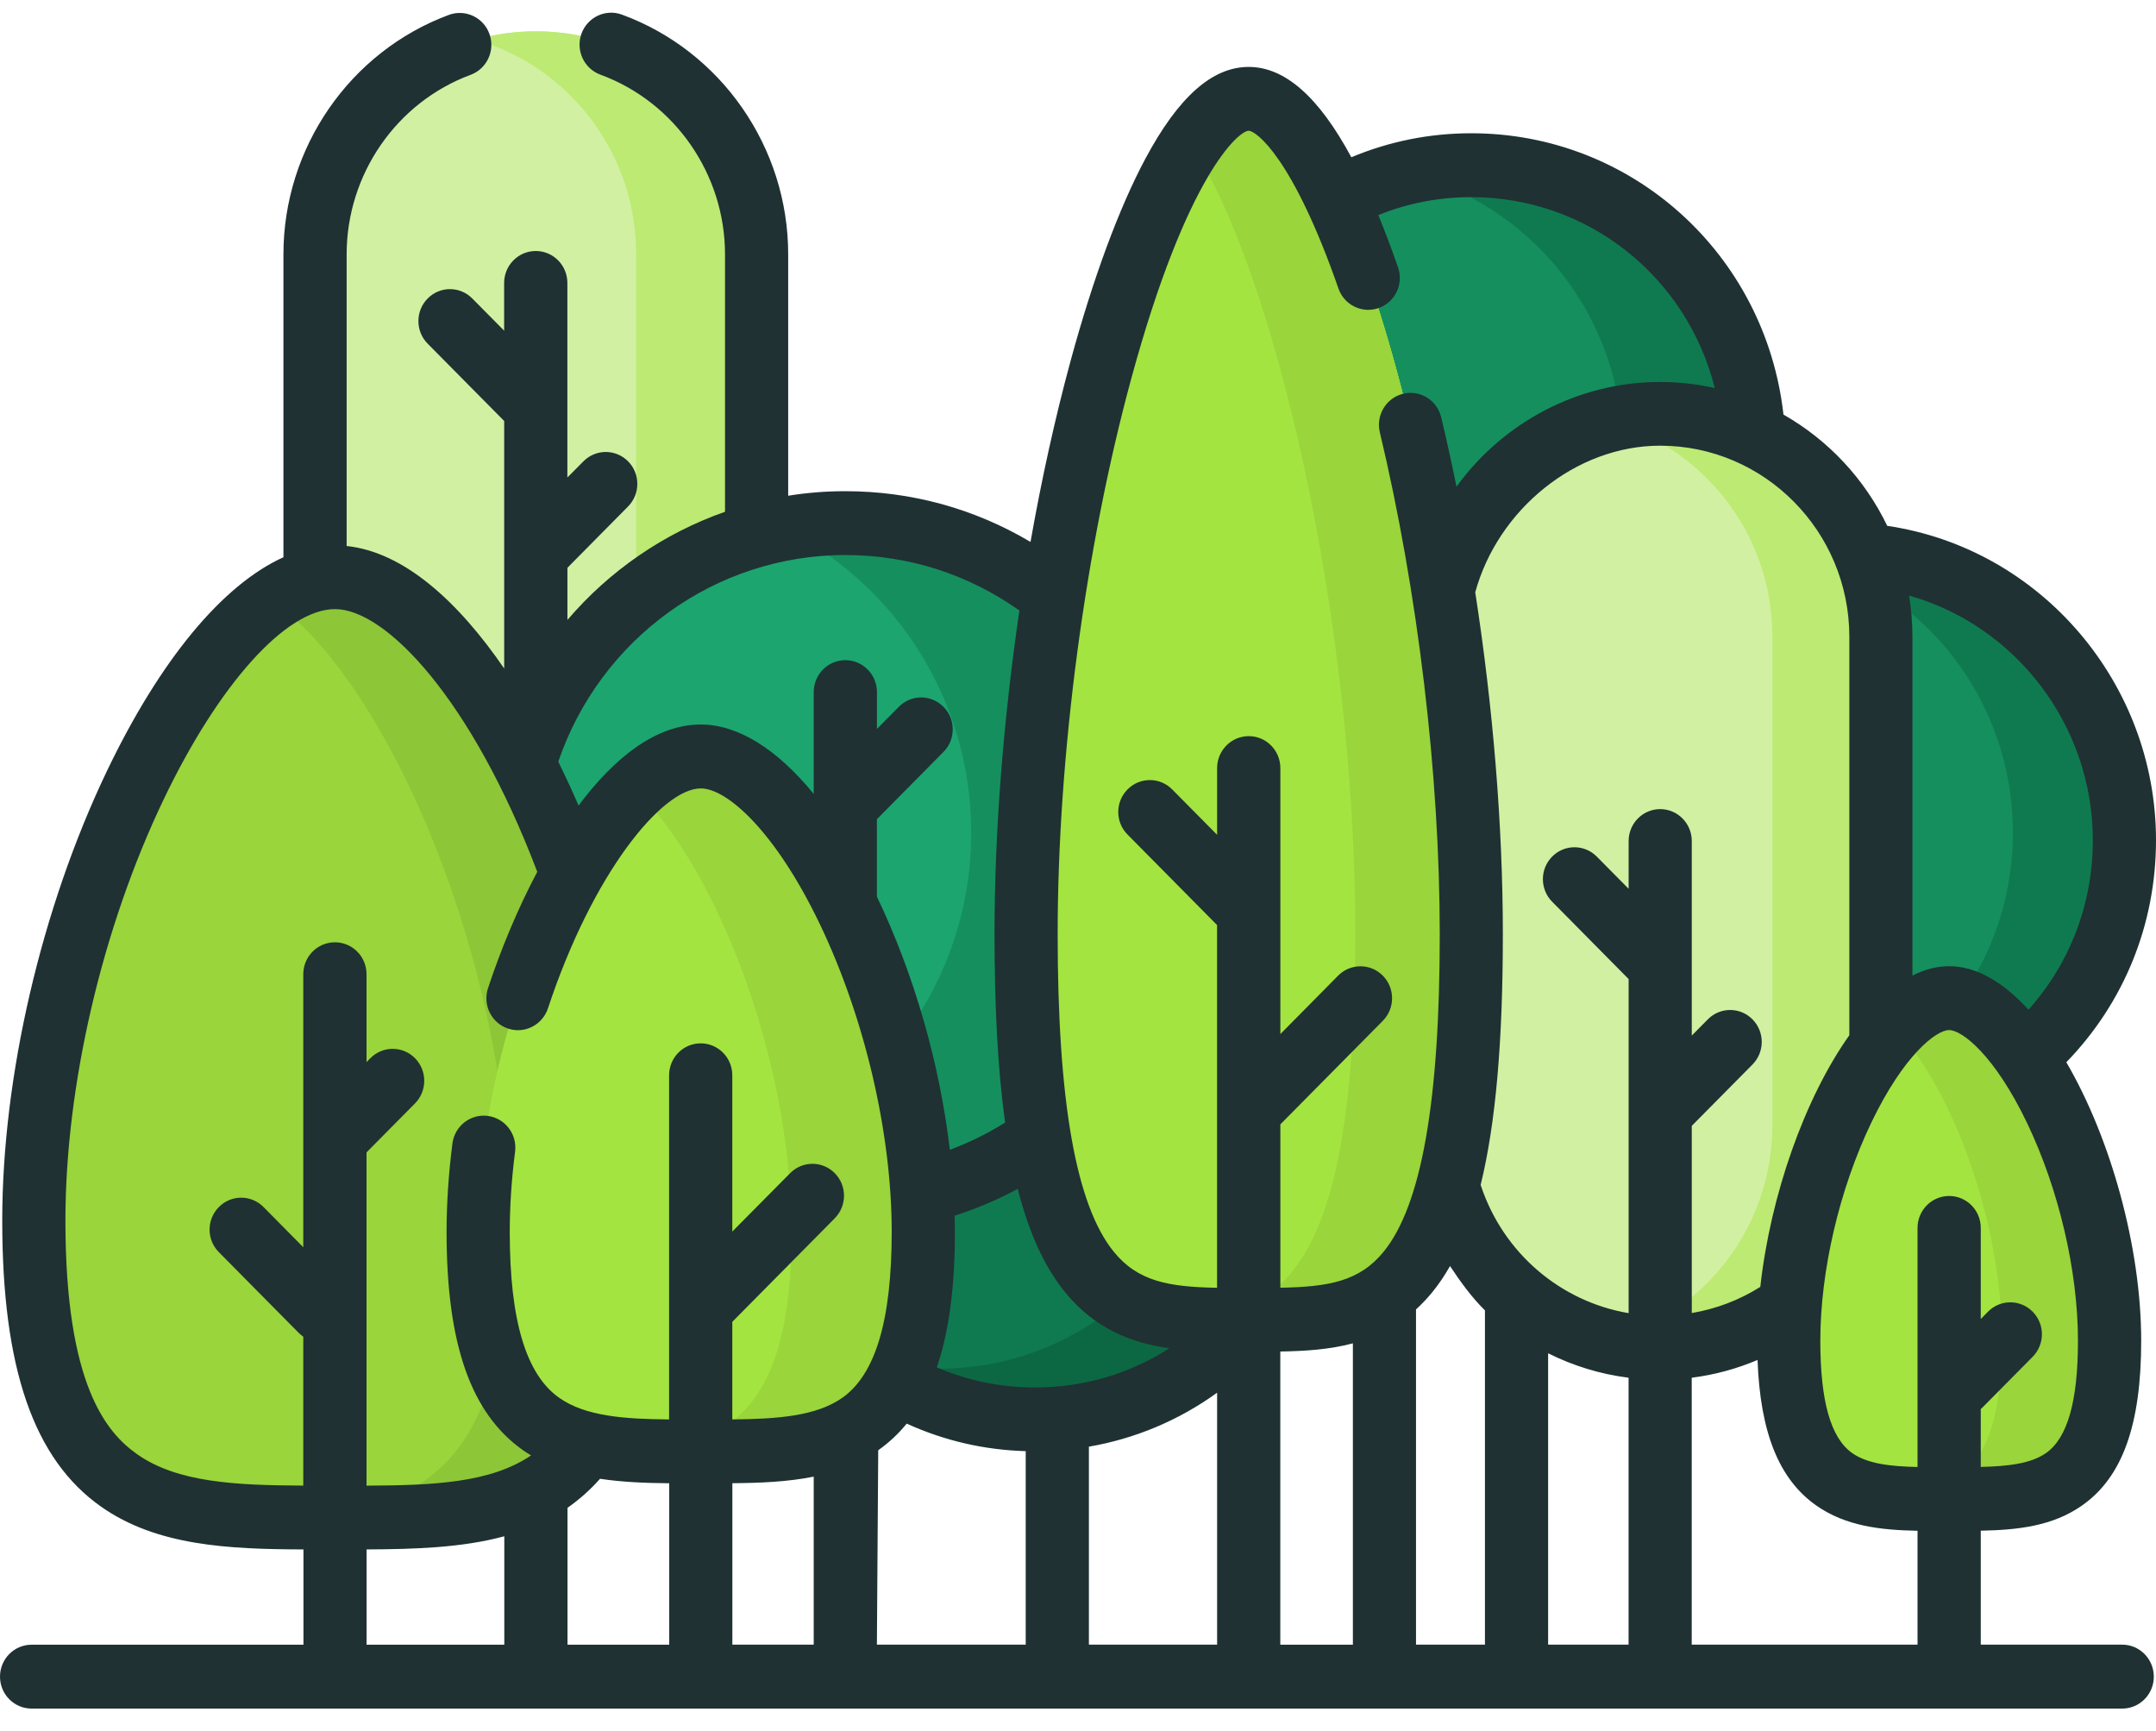 <svg width="76" height="61" viewBox="0 0 76 61" fill="none"
    xmlns="http://www.w3.org/2000/svg">
    <path d="M46.455 39.957C46.455 45.519 41.992 50.029 36.488 50.029C30.984 50.029 26.521 45.519 26.521 39.957C26.521 34.395 30.984 29.885 36.488 29.885C41.994 29.885 46.455 34.395 46.455 39.957Z" fill="#0F7A4F"/>
    <path d="M46.455 39.957C46.455 45.519 41.992 50.029 36.488 50.029C34.139 50.029 31.98 49.207 30.275 47.833C31.17 48.099 32.116 48.243 33.096 48.243C38.6 48.243 43.061 43.731 43.061 38.171C43.061 34.983 41.594 32.139 39.306 30.293C43.439 31.523 46.455 35.385 46.455 39.957Z" fill="#0C6842"/>
    <path d="M61.829 15.895C61.829 21.457 57.366 25.967 51.862 25.967C46.358 25.967 41.895 21.457 41.895 15.895C41.895 10.331 46.358 5.823 51.862 5.823C57.366 5.821 61.829 10.331 61.829 15.895Z" fill="#158F5E"/>
    <path d="M61.831 15.895C61.831 21.457 57.368 25.967 51.864 25.967C51.069 25.967 50.295 25.873 49.553 25.695C53.942 24.641 57.206 20.653 57.206 15.895C57.206 11.137 53.94 7.149 49.553 6.095C50.295 5.917 51.069 5.823 51.864 5.823C57.366 5.823 61.831 10.331 61.831 15.895Z" fill="#0F7A4F"/>
    <path d="M74.888 29.613C74.888 35.175 70.425 39.685 64.921 39.685C59.415 39.685 54.954 35.175 54.954 29.613C54.954 24.051 59.417 19.541 64.921 19.541C70.425 19.541 74.888 24.051 74.888 29.613Z" fill="#158F5E"/>
    <path d="M74.888 29.613C74.888 35.175 70.425 39.685 64.921 39.685C64.014 39.685 63.136 39.563 62.302 39.333C67.187 38.683 70.955 34.461 70.955 29.347C70.955 24.701 67.842 20.787 63.606 19.627C64.038 19.569 64.475 19.541 64.921 19.541C70.423 19.541 74.888 24.051 74.888 29.613Z" fill="#0F7A4F"/>
    <path d="M58.522 47.507C54.225 47.507 50.742 43.987 50.742 39.645V22.449C50.742 18.107 54.225 14.585 58.522 14.585C62.819 14.585 66.302 18.105 66.302 22.449V39.645C66.302 43.987 62.819 47.507 58.522 47.507Z" fill="#D2F0A2"/>
    <path d="M66.302 22.447V39.643C66.302 43.985 62.817 47.507 58.52 47.507C57.859 47.507 57.22 47.425 56.608 47.267C59.983 46.407 62.478 43.319 62.478 39.643V22.447C62.478 20.275 61.608 18.311 60.198 16.889C59.223 15.903 57.99 15.177 56.606 14.825C57.218 14.667 57.857 14.585 58.518 14.585C60.667 14.585 62.611 15.465 64.02 16.887C65.433 18.311 66.302 20.277 66.302 22.447Z" fill="#BCEA73"/>
    <path d="M18.889 27.833C14.592 27.833 11.109 24.313 11.109 19.971V8.965C11.109 4.623 14.592 1.103 18.889 1.103C23.186 1.103 26.669 4.623 26.669 8.965V19.971C26.671 24.313 23.188 27.833 18.889 27.833Z" fill="#D2F0A2"/>
    <path d="M26.671 8.963V19.971C26.671 24.313 23.188 27.833 18.891 27.833C18.157 27.833 17.442 27.729 16.768 27.537C20.033 26.603 22.424 23.571 22.424 19.971V8.963C22.424 6.791 21.553 4.827 20.144 3.405C19.218 2.469 18.06 1.769 16.766 1.399C17.441 1.205 18.153 1.103 18.889 1.103C21.039 1.103 22.984 1.983 24.391 3.407C25.8 4.827 26.671 6.793 26.671 8.963Z" fill="#BCEA73"/>
    <path d="M41.612 30.375C41.612 36.967 36.322 42.313 29.798 42.313C23.275 42.313 17.985 36.969 17.985 30.375C17.985 23.781 23.273 18.437 29.798 18.437C32.931 18.437 35.938 19.695 38.152 21.933C40.367 24.173 41.612 27.209 41.612 30.375Z" fill="#1CA56F"/>
    <path d="M41.612 30.375C41.612 36.967 36.324 42.313 29.798 42.313C27.924 42.313 26.155 41.873 24.581 41.087C30.076 40.063 34.236 35.197 34.236 29.349C34.236 24.649 31.548 20.583 27.641 18.637C28.34 18.507 29.06 18.439 29.798 18.439C36.322 18.439 41.612 23.783 41.612 30.375Z" fill="#158F5E"/>
    <path d="M51.862 32.927C51.862 46.761 48.349 46.515 44.017 46.515C39.684 46.515 36.171 46.761 36.171 32.927C36.171 19.091 40.599 3.483 44.017 3.483C47.435 3.483 51.862 19.093 51.862 32.927Z" fill="#A3E440"/>
    <path d="M51.862 32.927C51.862 46.761 48.349 46.515 44.017 46.515C39.684 46.515 36.171 46.761 36.171 32.927C36.171 19.091 40.599 3.483 44.017 3.483C47.435 3.483 51.862 19.093 51.862 32.927Z" fill="#A3E440"/>
    <path d="M51.862 32.927C51.862 46.763 48.351 46.515 44.017 46.515C43.31 46.515 42.625 46.523 41.974 46.473C45.317 46.223 47.777 44.505 47.777 32.927C47.777 21.751 44.886 9.417 41.974 5.089C42.667 4.059 43.359 3.485 44.017 3.485C47.435 3.485 51.862 19.093 51.862 32.927Z" fill="#99D53B"/>
    <path d="M1.191 43.023C1.191 53.679 5.945 53.489 11.808 53.489C17.67 53.489 22.424 53.679 22.424 43.023C22.424 32.367 16.433 20.345 11.808 20.345C7.182 20.345 1.191 32.367 1.191 43.023Z" fill="#A3E440"/>
    <path d="M1.191 43.023C1.191 53.679 5.945 53.489 11.808 53.489C17.67 53.489 22.424 53.679 22.424 43.023C22.424 32.367 16.433 20.345 11.808 20.345C7.182 20.345 1.191 32.367 1.191 43.023Z" fill="#99D53B"/>
    <path d="M22.424 43.023C22.424 53.679 17.672 53.489 11.808 53.489C11.046 53.489 10.304 53.493 9.589 53.475C14.385 53.357 17.985 52.297 17.985 43.023C17.985 34.019 13.706 24.037 9.589 21.161C10.343 20.633 11.093 20.345 11.808 20.345C16.433 20.343 22.424 32.365 22.424 43.023Z" fill="#8DC637"/>
    <path d="M32.547 43.423C32.547 51.299 29.034 51.159 24.702 51.159C20.369 51.159 16.856 51.299 16.856 43.423C16.856 35.547 21.284 26.663 24.702 26.663C28.12 26.663 32.547 35.549 32.547 43.423Z" fill="#A3E440"/>
    <path d="M32.547 43.423C32.547 51.299 29.034 51.159 24.702 51.159C20.369 51.159 16.856 51.299 16.856 43.423C16.856 35.547 21.284 26.663 24.702 26.663C28.12 26.663 32.547 35.549 32.547 43.423Z" fill="#A3E440"/>
    <path d="M32.547 43.423C32.547 51.299 29.036 51.157 24.702 51.157C23.892 51.157 23.115 51.161 22.38 51.117C25.581 50.929 27.904 49.829 27.904 43.421C27.904 37.261 25.195 30.483 22.38 27.823C23.164 27.083 23.956 26.661 24.702 26.661C28.122 26.663 32.547 35.549 32.547 43.423Z" fill="#99D53B"/>
    <path d="M74.363 47.259C74.363 52.935 71.832 52.833 68.709 52.833C65.586 52.833 63.054 52.935 63.054 47.259C63.054 41.583 66.245 35.181 68.709 35.181C71.171 35.181 74.363 41.583 74.363 47.259Z" fill="#A3E440"/>
    <path d="M74.363 47.259C74.363 52.935 71.832 52.833 68.709 52.833C65.586 52.833 63.054 52.935 63.054 47.259C63.054 41.583 66.245 35.181 68.709 35.181C71.171 35.181 74.363 41.583 74.363 47.259Z" fill="#A3E440"/>
    <path d="M74.363 47.261C74.363 52.935 71.83 52.835 68.709 52.835C68.046 52.835 67.406 52.839 66.815 52.793C69.006 52.617 70.573 51.729 70.573 47.261C70.573 42.983 68.76 38.293 66.815 36.241C67.45 35.569 68.101 35.181 68.709 35.181C71.173 35.179 74.363 41.583 74.363 47.261Z" fill="#99D53B"/>
    <path d="M74.808 57.969H69.823V53.953C71.135 53.927 72.364 53.789 73.395 53.063C74.817 52.067 75.478 50.221 75.478 47.259C75.478 43.967 74.407 40.127 72.839 37.441C74.878 35.339 76 32.575 76 29.613C76 24.079 71.933 19.329 66.526 18.535C65.73 16.881 64.448 15.511 62.868 14.613C62.231 8.951 57.525 4.697 51.862 4.697C50.394 4.697 48.974 4.983 47.635 5.543C46.485 3.407 45.289 2.359 44.017 2.359C42.728 2.359 41.535 3.421 40.369 5.605C39.443 7.341 38.534 9.801 37.739 12.719C37.193 14.727 36.718 16.883 36.326 19.101C34.352 17.929 32.124 17.313 29.796 17.313C29.113 17.313 28.443 17.367 27.784 17.473V8.965C27.784 5.197 25.428 1.801 21.923 0.515C21.345 0.303 20.708 0.605 20.496 1.189C20.287 1.773 20.585 2.417 21.163 2.631C23.79 3.595 25.557 6.141 25.557 8.965V18.039C23.404 18.795 21.486 20.113 20.002 21.851V20.013L22.141 17.851C22.574 17.411 22.574 16.699 22.141 16.261C21.706 15.821 21.001 15.821 20.566 16.261L20 16.831V9.973C20 9.351 19.503 8.847 18.885 8.847C18.272 8.847 17.771 9.351 17.771 9.973V11.655L16.649 10.521C16.213 10.081 15.509 10.081 15.075 10.521C14.64 10.961 14.64 11.673 15.075 12.113L17.773 14.839V23.563C16.15 21.199 14.24 19.457 12.219 19.245V8.965C12.219 6.149 13.975 3.605 16.591 2.637C17.167 2.423 17.464 1.777 17.252 1.193C17.041 0.611 16.401 0.311 15.823 0.525C12.334 1.817 9.991 5.209 9.991 8.965V19.641C7.843 20.615 5.647 23.251 3.758 27.199C1.457 32.019 0.079 37.935 0.079 43.023C0.079 48.233 1.188 51.437 3.568 53.109C5.522 54.481 8.022 54.605 10.697 54.613V57.971H1.114C0.499 57.971 0 58.475 0 59.097C0 59.719 0.499 60.223 1.114 60.223H74.808C75.424 60.223 75.923 59.719 75.923 59.097C75.921 58.473 75.424 57.969 74.808 57.969ZM21.151 52.123C21.927 52.241 22.747 52.273 23.59 52.281V57.971H20.005V53.145C20.413 52.861 20.797 52.523 21.151 52.123ZM25.816 52.279C26.818 52.271 27.784 52.229 28.684 52.047V57.969H25.816V52.279ZM37.535 45.535C38.59 46.835 39.87 47.331 41.222 47.523C39.821 48.423 38.196 48.905 36.486 48.905C35.279 48.905 34.117 48.665 33.024 48.195C33.452 46.939 33.66 45.363 33.66 43.425C33.66 43.233 33.656 43.041 33.65 42.849C34.42 42.605 35.164 42.289 35.874 41.905C36.274 43.465 36.822 44.655 37.535 45.535ZM30.958 51.117C31.332 50.853 31.667 50.541 31.962 50.179C33.286 50.781 34.693 51.107 36.157 51.149V57.969H30.911L30.958 51.117ZM38.384 50.991C40.019 50.709 41.555 50.063 42.904 49.089V57.969H38.384V50.991ZM45.131 47.637C46 47.623 46.865 47.569 47.69 47.349V57.971H45.131V47.637ZM52.345 46.187V57.969H49.915V46.153C50.117 45.969 50.31 45.765 50.498 45.535C50.72 45.263 50.924 44.959 51.114 44.625C51.474 45.169 51.886 45.739 52.345 46.187ZM54.572 47.699C55.45 48.139 56.406 48.435 57.408 48.561V57.969H54.572V47.699ZM59.634 48.561C60.434 48.459 61.214 48.249 61.954 47.935C62.049 50.503 62.714 52.143 64.022 53.063C65.055 53.789 66.282 53.931 67.594 53.955V57.969H59.634V48.561ZM72.125 51.215C71.588 51.591 70.779 51.683 69.823 51.705V49.665C69.843 49.647 69.865 49.629 69.884 49.609L71.652 47.823C72.087 47.383 72.087 46.671 71.652 46.233C71.216 45.793 70.512 45.793 70.078 46.233L69.823 46.491V43.281C69.823 42.659 69.324 42.155 68.709 42.155C68.093 42.155 67.594 42.659 67.594 43.281V51.707C66.637 51.687 65.827 51.595 65.291 51.217C64.535 50.685 64.167 49.391 64.167 47.261C64.167 44.799 64.835 41.929 65.958 39.583C67.1 37.197 68.25 36.307 68.707 36.307C69.164 36.307 70.314 37.197 71.456 39.583C72.578 41.929 73.249 44.799 73.249 47.261C73.249 49.389 72.881 50.683 72.125 51.215ZM73.773 29.613C73.773 31.851 72.972 33.947 71.505 35.589C70.632 34.631 69.678 34.055 68.709 34.055C68.271 34.055 67.84 34.171 67.414 34.387V22.449C67.414 21.953 67.373 21.467 67.296 20.993C71.06 22.053 73.773 25.571 73.773 29.613ZM52.003 20.877C52.798 17.971 55.535 15.709 58.522 15.709C62.199 15.709 65.19 18.731 65.19 22.447V36.489C63.612 38.713 62.409 42.137 62.051 45.361C62.045 45.365 62.041 45.367 62.035 45.369C61.301 45.831 60.485 46.137 59.636 46.281V39.683L61.776 37.521C62.211 37.081 62.211 36.369 61.776 35.929C61.34 35.489 60.636 35.489 60.202 35.929L59.636 36.501V29.645C59.636 29.023 59.138 28.519 58.524 28.519C57.908 28.519 57.41 29.023 57.41 29.645V31.327L56.288 30.193C55.852 29.753 55.148 29.753 54.714 30.193C54.279 30.631 54.279 31.345 54.714 31.783L57.41 34.509V46.285C55.011 45.877 52.992 44.171 52.2 41.785C52.199 41.779 52.197 41.775 52.193 41.767C52.727 39.591 52.976 36.703 52.976 32.925C52.976 29.117 52.632 24.939 52.003 20.877ZM44.017 4.609C44.276 4.609 45.574 5.553 47.181 10.169C47.385 10.755 48.02 11.063 48.6 10.857C49.18 10.651 49.485 10.009 49.281 9.423C49.052 8.761 48.818 8.147 48.587 7.581C49.626 7.161 50.726 6.949 51.864 6.949C55.981 6.949 59.466 9.763 60.446 13.677C59.826 13.539 59.183 13.463 58.524 13.463C55.632 13.463 52.982 14.891 51.342 17.155C51.173 16.327 50.995 15.509 50.803 14.709C50.659 14.105 50.057 13.733 49.461 13.879C48.864 14.025 48.495 14.633 48.64 15.237C49.982 20.863 50.752 27.311 50.752 32.931C50.752 38.817 50.107 42.475 48.779 44.113C47.925 45.167 46.837 45.357 45.133 45.389V39.631L48.745 35.981C49.18 35.541 49.18 34.829 48.745 34.389C48.309 33.949 47.605 33.949 47.169 34.389L45.133 36.449V27.073C45.133 26.451 44.636 25.947 44.019 25.947C43.405 25.947 42.904 26.451 42.904 27.073V29.425L41.321 27.825C40.886 27.385 40.181 27.385 39.746 27.825C39.31 28.263 39.31 28.977 39.746 29.415L42.9 32.603C42.9 32.605 42.902 32.605 42.902 32.607V45.391C41.198 45.359 40.11 45.169 39.257 44.115C37.929 42.477 37.283 38.819 37.283 32.933C37.283 26.631 38.255 19.301 39.884 13.321C41.836 6.159 43.668 4.609 44.017 4.609ZM29.796 19.563C32.017 19.563 34.131 20.239 35.934 21.519C35.37 25.369 35.057 29.313 35.057 32.927C35.057 35.549 35.178 37.743 35.431 39.567C34.813 39.955 34.162 40.275 33.483 40.527C33.125 37.495 32.231 34.363 30.911 31.603V28.875L33.258 26.503C33.693 26.063 33.693 25.351 33.258 24.913C32.822 24.473 32.118 24.473 31.684 24.913L30.913 25.693V24.395C30.913 23.775 30.414 23.269 29.798 23.269C29.183 23.269 28.684 23.773 28.684 24.395V27.983C27.388 26.399 26.012 25.537 24.702 25.537C23.127 25.537 21.656 26.705 20.395 28.393C20.17 27.873 19.93 27.357 19.679 26.847C21.167 22.491 25.232 19.563 29.796 19.563ZM4.837 51.259C3.751 50.495 2.306 48.813 2.306 43.023C2.306 38.257 3.6 32.707 5.769 28.177C7.719 24.101 10.09 21.469 11.81 21.469C13.607 21.469 16.629 24.651 18.939 30.729C18.24 32.047 17.652 33.475 17.203 34.829C17.009 35.419 17.322 36.057 17.905 36.253C18.487 36.451 19.119 36.131 19.315 35.543C20.9 30.753 23.346 27.789 24.702 27.789C25.622 27.789 27.328 29.289 28.904 32.581C30.487 35.891 31.433 39.945 31.433 43.425C31.433 46.535 30.861 48.447 29.688 49.271C28.765 49.917 27.404 50.015 25.814 50.031V46.591L29.426 42.941C29.86 42.501 29.86 41.789 29.426 41.351C28.991 40.911 28.286 40.911 27.853 41.351L25.814 43.409V37.901C25.814 37.279 25.316 36.775 24.7 36.775C24.084 36.775 23.586 37.279 23.586 37.901V50.031C21.997 50.017 20.637 49.919 19.715 49.271C18.539 48.445 17.969 46.533 17.969 43.425C17.969 42.515 18.032 41.563 18.157 40.593C18.236 39.977 17.805 39.413 17.195 39.333C16.585 39.255 16.027 39.687 15.948 40.305C15.812 41.371 15.742 42.421 15.742 43.427C15.742 47.381 16.601 49.827 18.444 51.121C18.535 51.185 18.628 51.243 18.721 51.299C17.304 52.261 15.315 52.355 12.92 52.365V40.619L14.63 38.891C15.063 38.451 15.063 37.739 14.63 37.299C14.195 36.859 13.49 36.859 13.055 37.299L12.92 37.435V34.337C12.92 33.715 12.421 33.213 11.806 33.213C11.19 33.213 10.691 33.717 10.691 34.337V43.961L9.29 42.545C8.855 42.105 8.15 42.105 7.715 42.545C7.279 42.985 7.279 43.697 7.715 44.135L10.533 46.983C10.583 47.033 10.636 47.075 10.691 47.115V52.363C8.309 52.353 6.254 52.255 4.837 51.259ZM12.922 54.613C14.64 54.605 16.297 54.551 17.777 54.149V57.971H12.922V54.613Z" fill="#1F3133"/>
</svg>
